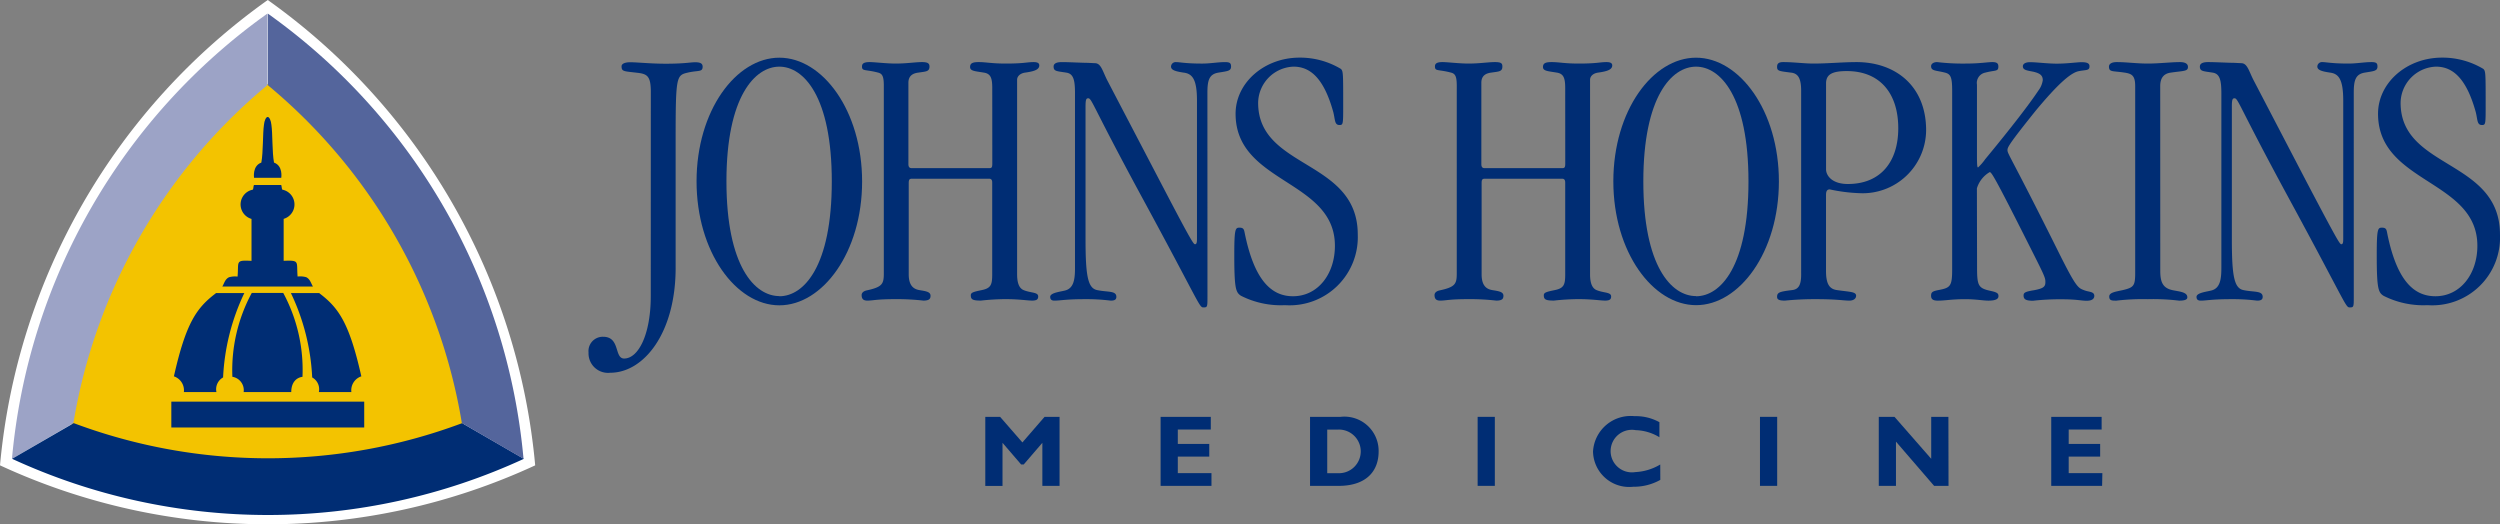 <svg id="Layer_2" data-name="Layer 2" xmlns="http://www.w3.org/2000/svg" width="190.724" height="40" viewBox="0 0 190.724 40">
  <rect x="0" y="0" width="190.724" height="40" fill="#808080" stroke="none"/>
  <g id="图层_1" data-name="图层 1">
    <path id="Path_1921" data-name="Path 1921" d="M40.829,35.5A48.971,48.971,0,0,0,20.428,0h0A48.975,48.975,0,0,0,0,35.5H0a48.58,48.58,0,0,0,40.833,0Z" fill="#fff"/>
    <path id="Path_1922" data-name="Path 1922" d="M191.691,79.12h1.144v5.265h-1.312V81.1l-1.42,1.652h-.2l-1.42-1.652v3.289H187.17V79.12H188.3l1.7,1.952Z" transform="translate(-112.002 -47.319)" fill="#002d74"/>
    <path id="Path_1923" data-name="Path 1923" d="M224.361,84.385H220.48V79.12h3.829v.968h-2.517v1.1h2.4v.964h-2.4v1.264h2.569Z" transform="translate(-131.938 -47.319)" fill="#002d74"/>
    <path id="Path_1924" data-name="Path 1924" d="M251.184,79.12a2.613,2.613,0,0,1,2.909,2.641c0,1.512-.956,2.625-3.053,2.625h-2.18V79.12Zm-1.012,4.3h.86a1.665,1.665,0,1,0-.016-3.329h-.844Z" transform="translate(-148.918 -47.319)" fill="#002d74"/>
    <path id="Path_1925" data-name="Path 1925" d="M282.032,84.385H280.72V79.12h1.312Z" transform="translate(-167.992 -47.319)" fill="#002d74"/>
    <path id="Path_1926" data-name="Path 1926" d="M307.753,83.854a4.121,4.121,0,0,1-2.068.524,2.759,2.759,0,0,1-3.065-2.685,2.877,2.877,0,0,1,3.165-2.7,3.709,3.709,0,0,1,1.9.46V80.6a3.673,3.673,0,0,0-1.812-.54,1.623,1.623,0,1,0-.032,3.2,4.081,4.081,0,0,0,1.908-.58Z" transform="translate(-181.089 -47.244)" fill="#002d74"/>
    <path id="Path_1927" data-name="Path 1927" d="M335.672,84.385H334.36V79.12h1.312Z" transform="translate(-200.092 -47.319)" fill="#002d74"/>
    <path id="Path_1928" data-name="Path 1928" d="M362.221,84.385h-1.1l-2.909-3.373v3.373H356.9V79.12h1.2l2.8,3.2v-3.2h1.312Z" transform="translate(-213.569 -47.319)" fill="#002d74"/>
    <path id="Path_1929" data-name="Path 1929" d="M393.271,84.385H389.39V79.12h3.845v.968h-2.513v1.1h2.4v.964h-2.4v1.264h2.569Z" transform="translate(-232.902 -47.319)" fill="#002d74"/>
    <path id="Path_1930" data-name="Path 1930" d="M116.535,14.13c0-1.232-.288-1.372-1.06-1.46-1-.116-1.172-.088-1.172-.488,0-.2.256-.312.66-.312.54,0,1.544.112,2.717.112,1.4,0,1.892-.112,2.236-.112.428,0,.572.112.572.34,0,.432-.344.26-1.176.46s-.884.344-.884,5.125v9.762c0,4.985-2.437,8-4.985,8a1.488,1.488,0,0,1-1.66-1.544,1.092,1.092,0,0,1,1.116-1.2c1.316,0,.832,1.66,1.6,1.66,1.088,0,2.032-1.832,2.032-4.777Z" transform="translate(-66.884 -7.121)" fill="#002d74"/>
    <path id="Path_1931" data-name="Path 1931" d="M138.617,11c3.3,0,6.313,4.049,6.313,9.446s-3.013,9.446-6.313,9.446-6.317-4.061-6.317-9.458S135.313,11,138.617,11Zm0,18.2c1.864,0,4-2.268,4-8.758s-2.152-8.758-4-8.758-4.037,2.256-4.037,8.746,2.168,8.758,4.037,8.758Z" transform="translate(-79.16 -6.599)" fill="#002d74"/>
    <path id="Path_1932" data-name="Path 1932" d="M173.616,13.82c0-.748-.112-1.092-.632-1.176-.688-.116-1.06-.116-1.06-.432s.26-.372.66-.372c.572,0,.976.112,2.068.112,1.4,0,1.6-.112,2.124-.112.344,0,.428.112.428.256,0,.344-.46.46-1.092.548-.372.056-.6.284-.6.544V28.031c0,.688.172,1.064.488,1.2.544.232,1.12.144,1.12.488,0,.2-.088.316-.46.316s-.976-.112-2.068-.112a18.043,18.043,0,0,0-1.836.112c-.632,0-.776-.084-.776-.4,0-.2.144-.26.832-.4s.8-.4.8-1.176V21.026c0-.172-.056-.288-.228-.288h-5.909c-.2,0-.232.116-.232.344v6.95c0,.832.344,1.12.8,1.2s.864.116.864.432c0,.228-.088.372-.548.372a17.816,17.816,0,0,0-2.068-.112c-1.6,0-1.72.112-2.208.112-.316,0-.432-.144-.432-.428,0-.144.116-.288.372-.348,1.2-.256,1.32-.488,1.32-1.292V13.644c0-.716-.112-.916-.428-1-.976-.26-1.236-.088-1.236-.464,0-.168.06-.34.576-.34.4,0,1.264.112,2,.112.832,0,1.492-.112,2-.112.456,0,.572.112.572.34,0,.4-.288.376-.86.464-.432.056-.748.256-.748.772v6.2c0,.2.06.316.26.316h5.913c.2,0,.228-.084.228-.372Z" transform="translate(-97.917 -7.103)" fill="#002d74"/>
    <path id="Path_1933" data-name="Path 1933" d="M211.465,29.723c0,.8,0,.832-.316.832s-.288-.316-4.653-8.354c-3.877-7.15-3.845-7.6-4.133-7.6-.144,0-.2.088-.2.632v10.1c0,2.8.172,3.761.888,3.9.8.172,1.464.028,1.464.516,0,.232-.172.288-.432.288a14.935,14.935,0,0,0-2-.112c-1.436,0-1.836.112-2.3.112-.228,0-.316-.112-.316-.288,0-.344.92-.4,1.236-.516.544-.2.656-.8.656-1.664V14.22c0-1-.112-1.492-.656-1.576-.72-.116-.976-.088-.976-.464,0-.312.4-.34.632-.34.572,0,1.548.056,1.98.056l.572.028c.432.028.548.576.888,1.264l4.109,7.866c2.381,4.565,2.5,4.681,2.613,4.681s.144-.144.144-.4V14.768c0-1.6-.344-2.04-1.008-2.124-.572-.088-.972-.176-.972-.464a.352.352,0,0,1,.372-.34c.316,0,.716.112,2,.112.632,0,1.2-.112,1.752-.112.372,0,.456.084.456.34,0,.348-.284.348-.972.464s-.832.572-.832,1.52Z" transform="translate(-119.348 -7.102)" fill="#002d74"/>
    <path id="Path_1934" data-name="Path 1934" d="M238.323,29.874a6.738,6.738,0,0,1-3.361-.716c-.4-.26-.512-.544-.512-3.129,0-2,.084-2.068.4-2.068s.344.144.4.432c.72,3.533,2,4.8,3.677,4.8,1.9,0,3.2-1.692,3.2-3.849,0-5.053-7.578-4.733-7.578-10.074,0-2.357,2.184-4.281,4.881-4.281a6.049,6.049,0,0,1,3.157.864c.172.172.172.344.172,2.729,0,1.492,0,1.548-.288,1.548-.4,0-.316-.46-.488-1.06-.716-2.529-1.748-3.393-3.013-3.393a2.8,2.8,0,0,0-2.7,2.761c0,5.081,7.6,4.3,7.6,10.046A5.2,5.2,0,0,1,238.323,29.874Z" transform="translate(-140.287 -6.593)" fill="#002d74"/>
    <path id="Path_1935" data-name="Path 1935" d="M282.424,13.82c0-.748-.116-1.092-.632-1.176-.688-.116-1.064-.116-1.064-.432s.26-.372.66-.372c.576,0,.976.112,2.068.112,1.408,0,1.6-.112,2.124-.112.344,0,.432.112.432.256,0,.344-.46.46-1.092.548-.376.056-.6.284-.6.544V28.031c0,.688.172,1.064.488,1.2.544.232,1.12.144,1.12.488,0,.2-.084.316-.456.316s-.98-.112-2.068-.112a18.281,18.281,0,0,0-1.84.112c-.628,0-.772-.084-.772-.4,0-.2.144-.26.832-.4s.8-.4.8-1.176V21.026c0-.172-.06-.288-.232-.288h-5.917c-.2,0-.228.116-.228.344v6.95c0,.832.34,1.12.8,1.2s.864.116.864.432c0,.228-.088.372-.548.372a17.6,17.6,0,0,0-2.064-.112c-1.6,0-1.724.112-2.212.112-.316,0-.432-.144-.432-.428,0-.144.116-.288.376-.348,1.2-.256,1.32-.488,1.32-1.292V13.644c0-.716-.116-.916-.432-1-.976-.26-1.232-.088-1.232-.464,0-.168.056-.34.572-.34.4,0,1.264.112,2,.112.832,0,1.492-.112,2-.112s.572.112.572.34c0,.4-.284.376-.86.464-.432.056-.744.256-.744.772v6.2c0,.2.056.316.256.316h5.913c.2,0,.232-.084.232-.372Z" transform="translate(-163.015 -7.103)" fill="#002d74"/>
    <path id="Path_1936" data-name="Path 1936" d="M312.739,11c3.3,0,6.321,4.037,6.321,9.434s-3.013,9.446-6.313,9.446-6.317-4.049-6.317-9.446S309.435,11,312.739,11Zm0,18.2c1.864,0,4-2.268,4-8.758s-2.152-8.758-4-8.758-4.021,2.268-4.021,8.758,2.152,8.746,4.021,8.746Z" transform="translate(-183.349 -6.599)" fill="#002d74"/>
    <path id="Path_1937" data-name="Path 1937" d="M339.376,14.02c0-.976-.256-1.32-.772-1.376-.892-.116-1.064-.116-1.064-.432,0-.2.056-.372.46-.372.832,0,1.6.112,2.324.112,1.064,0,2.24-.112,3.273-.112,2.957,0,5.313,1.8,5.313,5.2a4.839,4.839,0,0,1-5.081,4.8,12.708,12.708,0,0,1-2.268-.288c-.232,0-.288.172-.288.432v5.785c0,.948.228,1.38.832,1.464.976.144,1.464.116,1.464.432,0,.2-.172.372-.516.372-.432,0-.948-.112-2.585-.112a22.729,22.729,0,0,0-2.328.112c-.456,0-.6-.084-.6-.288,0-.344.2-.4,1.148-.516.516-.056.688-.432.688-1.176Zm1.9,6c0,.46.432,1.12,1.664,1.12,2.525,0,3.845-1.724,3.845-4.253,0-2.641-1.376-4.361-3.929-4.361-1.176,0-1.58.288-1.58.948Z" transform="translate(-201.967 -7.103)" fill="#002d74"/>
    <path id="Path_1938" data-name="Path 1938" d="M370.295,27.571c0,1.348.116,1.524,1.032,1.724.52.112.6.2.6.4s-.172.344-.776.344c-.372,0-.972-.112-1.748-.112-1.064,0-1.52.112-2.1.112-.372,0-.516-.112-.516-.372s.088-.344.548-.432c.92-.172,1.06-.284,1.06-1.576V14.02c0-1.032-.116-1.264-.544-1.376-.688-.176-1.064-.116-1.064-.492,0-.172.176-.312.46-.312a16.7,16.7,0,0,0,2.212.112c1.032,0,1.636-.112,2-.112s.46.112.46.34c0,.4-.228.26-1,.464a.8.8,0,0,0-.632.916v5.4c0,.832.028.916.084.916a3.9,3.9,0,0,0,.548-.632c.976-1.176,3.1-3.789,4.049-5.225a1.724,1.724,0,0,0,.34-.8c0-.372-.228-.544-.8-.66-.488-.088-.72-.144-.72-.4,0-.172.176-.312.548-.312.488,0,1.348.112,2.036.112.8,0,1.552-.112,1.9-.112.46,0,.6.112.6.312,0,.348-.26.26-.836.376-.66.144-1.692,1.116-3.269,3.013-2.1,2.617-2.152,2.8-2.152,3.017,0,.288.312.572,3.9,7.778,1.344,2.7,1.492,2.729,1.948,2.9.344.144.776.088.776.432,0,.172-.116.372-.576.372s-.716-.112-1.952-.112a18.513,18.513,0,0,0-2.152.112c-.544,0-.716-.112-.716-.4,0-.2.084-.288.772-.4.776-.14.892-.284.892-.632s-.088-.516-1.32-2.957c-2.585-5.137-2.8-5.425-2.929-5.425a2.159,2.159,0,0,0-.976,1.236Z" transform="translate(-219.465 -7.103)" fill="#002d74"/>
    <path id="Path_1939" data-name="Path 1939" d="M404.313,27.743c0,.8.14,1.32.916,1.492.548.116,1.148.144,1.148.548,0,.144-.112.256-.632.256a16.52,16.52,0,0,0-2.381-.112,17.2,17.2,0,0,0-2.4.112c-.344,0-.544,0-.544-.316s.516-.372,1.032-.488c.86-.2.948-.344.948-1.348V13.676c0-.776-.228-.948-.8-1.032-.948-.144-1.2-.028-1.2-.464,0-.168.148-.34.6-.34.72,0,1.524.112,2.357.112s1.808-.112,2.441-.112c.4,0,.628.112.628.372,0,.344-.34.288-1.316.432-.6.084-.8.488-.8,1.032Z" transform="translate(-239.507 -7.103)" fill="#002d74"/>
    <path id="Path_1940" data-name="Path 1940" d="M429.095,29.723c0,.8,0,.832-.316.832s-.288-.316-4.653-8.354c-3.877-7.15-3.845-7.6-4.133-7.6-.144,0-.2.088-.2.632v10.1c0,2.8.168,3.761.888,3.9.8.172,1.464.028,1.464.516,0,.232-.172.288-.432.288a14.936,14.936,0,0,0-2-.112c-1.436,0-1.84.112-2.3.112-.232,0-.316-.112-.316-.288,0-.344.92-.4,1.232-.516.548-.2.664-.8.664-1.664V14.219c0-1-.116-1.492-.664-1.576-.716-.116-.976-.088-.976-.464,0-.312.4-.34.632-.34.576,0,1.552.056,1.98.056l.576.028c.432.028.544.576.892,1.264l4.1,7.866c2.4,4.565,2.5,4.681,2.617,4.681s.14-.144.14-.4V14.767c0-1.6-.344-2.04-1-2.124-.572-.088-.976-.176-.976-.464a.352.352,0,0,1,.376-.34c.316,0,.716.112,2,.112.632,0,1.2-.112,1.752-.112.372,0,.46.084.46.34,0,.348-.288.348-.976.464s-.832.572-.832,1.52Z" transform="translate(-249.526 -7.102)" fill="#002d74"/>
    <path id="Path_1941" data-name="Path 1941" d="M455.337,29.874a6.738,6.738,0,0,1-3.361-.716c-.4-.26-.516-.544-.516-3.129,0-2,.084-2.068.4-2.068s.348.144.4.432c.716,3.533,1.98,4.8,3.677,4.8,1.892,0,3.2-1.692,3.2-3.849,0-5.053-7.578-4.733-7.578-10.074,0-2.357,2.18-4.281,4.881-4.281a6.049,6.049,0,0,1,3.157.864c.172.172.172.344.172,2.729,0,1.492,0,1.548-.288,1.548-.4,0-.316-.46-.488-1.06-.716-2.529-1.752-3.393-3.013-3.393a2.8,2.8,0,0,0-2.7,2.761c0,5.081,7.582,4.3,7.582,10.046A5.169,5.169,0,0,1,455.337,29.874Z" transform="translate(-270.139 -6.593)" fill="#002d74"/>
    <path id="Path_1942" data-name="Path 1942" d="M43.512,41.548c-.84-9.286-7.346-20.58-14.9-25.938h0c-7.326,5.2-14.139,16.844-14.967,26.006h0c8.226,3.8,22.173,3.485,29.862-.048Z" transform="translate(-8.189 -9.218)" fill="#f3c300"/>
    <path id="Path_1943" data-name="Path 1943" d="M6.969,33.831a42.5,42.5,0,0,1,14.8-25.781V2.59A46.854,46.854,0,0,0,2.28,36.56Z" transform="translate(-1.368 -1.554)" fill="#9ca3c6"/>
    <path id="Path_1944" data-name="Path 1944" d="M7,80.32a42.281,42.281,0,0,0,29.634,0l4.709,2.721a46.6,46.6,0,0,1-39.048,0Z" transform="translate(-1.374 -48.039)" fill="#002d74"/>
    <path id="Path_1945" data-name="Path 1945" d="M65.873,33.831A42.5,42.5,0,0,0,51.07,8.051V2.59A46.854,46.854,0,0,1,70.578,36.56Z" transform="translate(-30.638 -1.554)" fill="#54659c"/>
    <path id="Path_1946" data-name="Path 1946" d="M32.67,76.29H47.385v1.972H32.67V76.29Z" transform="translate(-19.599 -45.649)" fill="#002d74"/>
    <path id="Path_1947" data-name="Path 1947" d="M49.769,26.851h.716s.152-.908-.552-1.16c-.152-.8-.1-2.224-.2-2.881-.028-.312-.152-.6-.284-.6h0c-.132,0-.256.288-.284.6-.1.656-.048,2.068-.2,2.881-.7.252-.556,1.16-.556,1.16h1.364Z" transform="translate(-29.028 -13.287)" fill="#002d74"/>
    <path id="Path_1948" data-name="Path 1948" d="M44.871,42.86H42.39c.152-.252.2-.556.508-.708a1.644,1.644,0,0,1,.656-.052c.1-1.164-.2-1.268,1.064-1.2V37.7a1.148,1.148,0,0,1,.1-2.232c.048-.052.048-.356.1-.356h2.052c.048,0,.048.3.1.356a1.148,1.148,0,0,1,.1,2.228v3.2c1.268-.052.964.052,1.064,1.2a1.66,1.66,0,0,1,.66.052c.3.152.356.456.508.708H44.871Z" transform="translate(-25.43 -20.999)" fill="#002d74"/>
    <path id="Path_1949" data-name="Path 1949" d="M36.353,55.63h2.18a16.718,16.718,0,0,0-1.62,6.437,1.026,1.026,0,0,0-.508,1.116H33.92a1.124,1.124,0,0,0-.76-1.2c.912-4.057,1.724-5.225,3.2-6.337Z" transform="translate(-19.893 -33.272)" fill="#002d74"/>
    <path id="Path_1950" data-name="Path 1950" d="M57.65,55.63H55.47a16.718,16.718,0,0,1,1.624,6.437,1.026,1.026,0,0,1,.508,1.116h2.481a1.12,1.12,0,0,1,.76-1.2c-.912-4.057-1.724-5.225-3.2-6.337Z" transform="translate(-33.277 -33.272)" fill="#002d74"/>
    <path id="Path_1951" data-name="Path 1951" d="M47.352,63.166h1.44c0-.8.452-1.116.856-1.164a12.359,12.359,0,0,0-1.468-6.4h-2.4A12.4,12.4,0,0,0,44.3,62a1.034,1.034,0,0,1,.86,1.164h2.192Z" transform="translate(-26.572 -33.254)" fill="#002d74"/>
  </g>
</svg>
